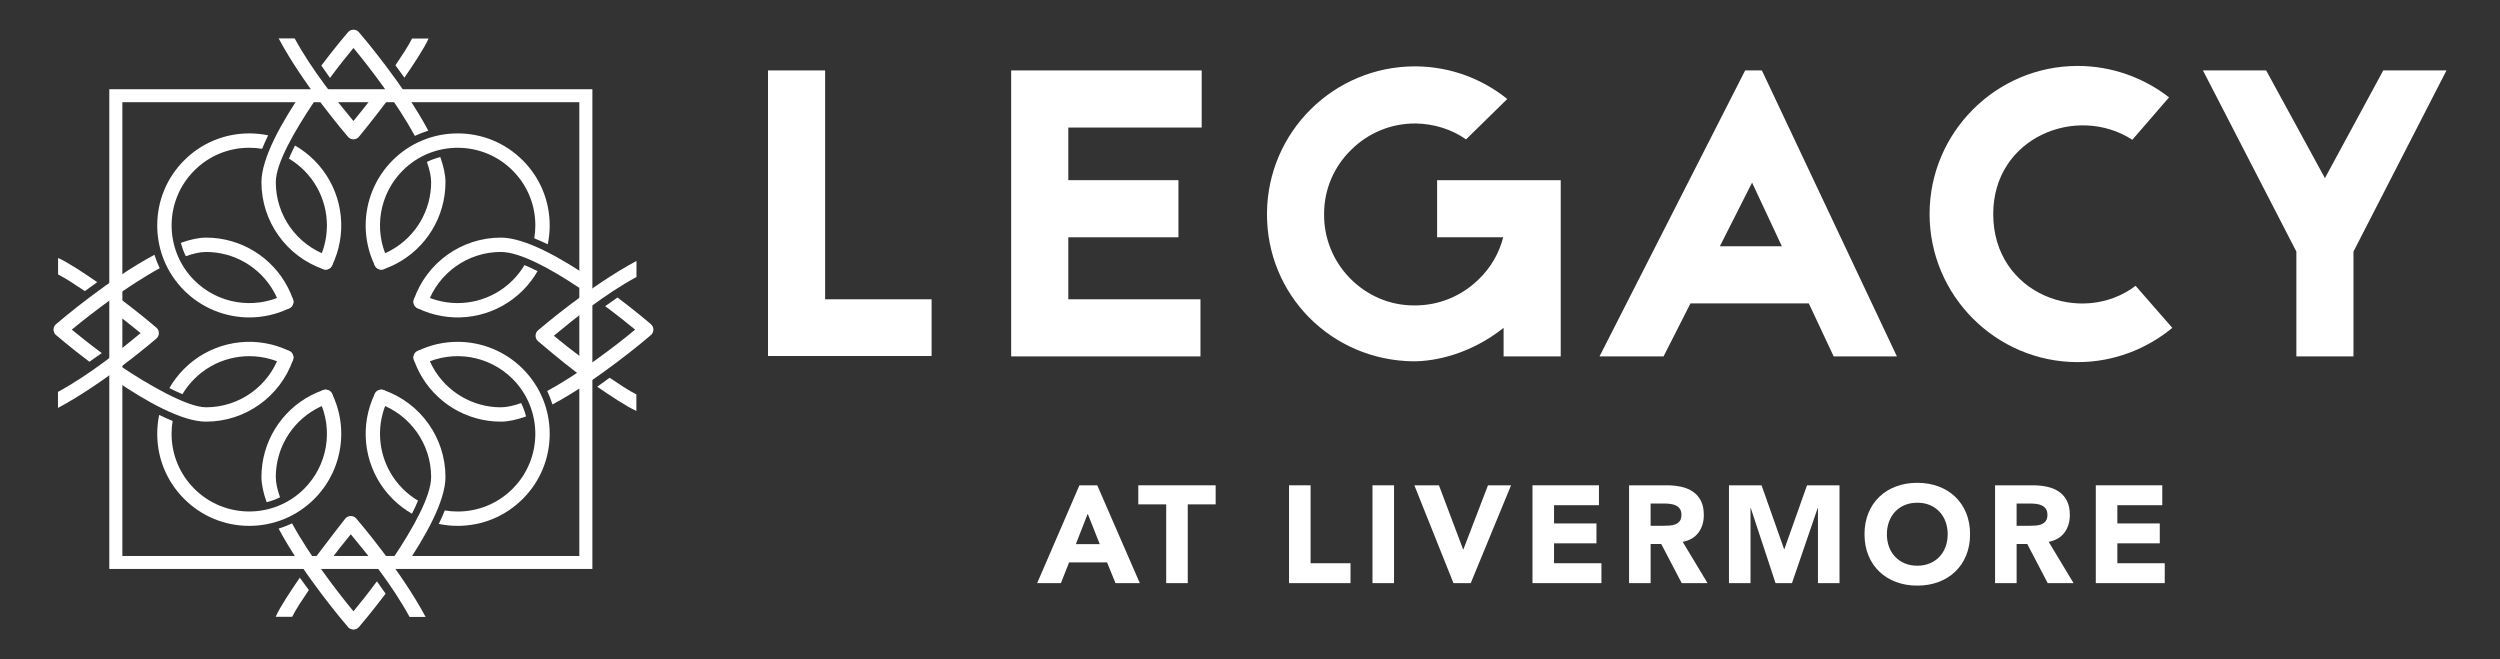 <?xml version="1.0" encoding="UTF-8"?><svg id="Layer_1" xmlns="http://www.w3.org/2000/svg" viewBox="0 0 1141.901 301.121"><rect x="0" y="0" width="1141.901" height="301.121" fill="#333333" stroke="none"/><defs><style>.cls-1{fill:#fff;}</style></defs><polygon class="cls-1" points="350.797 32.169 350.797 162.608 425.514 162.608 425.514 136.704 376.884 136.704 376.884 32.169 350.797 32.169"/><polygon class="cls-1" points="548.884 58.257 487.954 58.257 487.954 82.293 538.264 82.293 538.264 108.385 487.954 108.385 487.954 136.705 548.325 136.705 548.325 162.792 461.862 162.792 461.862 32.17 548.884 32.17 548.884 58.257"/><path class="cls-1" d="M656.412,82.294h56.463v80.499h-26.092v-13.041c-15.279,12.112-31.3,15.28-41.183,15.28-37.448-.371-67.265-30.376-66.894-67.829.376-37.082,30.559-66.894,67.645-66.894h.558c15.838.183,30.183,5.772,41.554,14.904l-18.823,18.447c-6.71-4.655-14.533-7.081-22.919-7.264h-.371c-10.995,0-21.432,4.285-29.254,12.112-7.832,7.64-12.3,18.072-12.3,29.067-.188,10.995,4.097,21.614,11.736,29.442,7.827,8.015,18.264,12.487,29.259,12.487h.558c10.99,0,21.239-4.285,29.067-11.929,5.589-5.401,9.32-11.924,11.183-19.193h-30.188v-26.087Z"/><path class="cls-1" d="M826.185,138.569h-54.041l-12.3,24.224h-29.254l66.524-130.626h7.64l61.681,130.626h-28.884l-11.366-24.224ZM813.885,112.482l-13.604-29.071-14.716,29.071h28.32Z"/><path class="cls-1" d="M973.968,63.847c-25.341-16.396-63.544-1.122-63.544,33.914,0,36.711,40.437,51.427,65.031,32.792l16.772,19.198c-11.741,9.686-26.833,15.65-43.229,15.65-37.274,0-67.641-30.371-67.641-67.641s30.366-67.641,67.641-67.641c15.65,0,30.188,5.401,41.742,14.346l-16.772,19.381Z"/><polygon class="cls-1" points="1117.457 32.169 1074.975 114.906 1074.975 162.795 1048.888 162.795 1048.888 114.906 1006.217 32.169 1035.096 32.169 1061.934 81.362 1088.574 32.169 1117.457 32.169"/><path class="cls-1" d="M176.824,46.091c-1.3-1.901-3.331-2.628-4.67-4.492-3.947,5.319-7.712,10.066-10.716,13.686-7.601-9.166-18.895-23.136-26.843-37.746,0,.01-7.322.01-7.322,0,11.197,21.027,30.544,43.629,31.685,44.962.621.717,1.526,1.136,2.479,1.136.958,0,1.863-.419,2.484-1.136.578-.669,6.465-7.885,12.901-16.411"/><path class="cls-1" d="M188.224,17.593c-1.675,3.408-4.91,8.198-7.606,12.227,1.338,1.805,2.715,3.697,4.101,5.656,3.947-5.767,9.04-13.315,11.043-17.889.005-.009-7.529-.014-7.539.005"/><path class="cls-1" d="M203.475,83.24c0,15.9-8.954,30.265-22.804,37.39-1.738.886-3.553,1.671-5.43,2.325-1.719.587-3.577-.313-4.174-2.022-.587-1.709.313-3.577,2.022-4.169,2.017-.703,3.947-1.569,5.767-2.599,11.014-6.2,18.072-17.961,18.072-30.925,0-2.657-.713-5.81-1.94-9.267,1.954-.953,3.991-1.7,6.114-2.234,1.492,4.188,2.373,8.097,2.373,11.501"/><path class="cls-1" d="M133.692,136.419c.785,1.627.101,3.586-1.521,4.371-5.83,2.831-12.088,4.198-18.293,4.198-10.918,0-21.687-4.246-29.75-12.304-7.938-7.943-12.309-18.495-12.309-29.726s4.371-21.783,12.309-29.721c7.933-7.933,18.49-12.304,29.716-12.304,2.936,0,5.83.298,8.636.881-1.016,2.084-1.94,4.14-2.744,6.152-1.93-.323-3.899-.481-5.892-.481-9.474,0-18.389,3.688-25.085,10.389-13.835,13.83-13.835,36.345,0,50.176,10.677,10.677,26.977,13.431,40.553,6.855,1.627-.789,3.586-.111,4.381,1.516"/><path class="cls-1" d="M153.864,115.821c-.597,1.853-1.319,3.678-2.19,5.469-.785,1.627-2.744,2.301-4.371,1.516-1.632-.789-2.306-2.744-1.521-4.381.934-1.916,1.675-3.894,2.234-5.902,3.408-12.179.082-25.485-9.084-34.651-2.118-2.118-4.458-3.933-6.966-5.43.78-1.906,1.719-3.909,2.773-5.969,3.187,1.825,6.152,4.097,8.829,6.764,11.241,11.245,15.063,27.752,10.297,42.584"/><path class="cls-1" d="M94.123,108.532c15.9,0,30.27,8.959,37.39,22.804.891,1.738,1.671,3.553,2.325,5.435.587,1.714-.313,3.572-2.017,4.169-1.714.587-3.577-.313-4.174-2.022-.703-2.017-1.569-3.943-2.595-5.762-6.2-11.014-17.966-18.072-30.93-18.072-2.657,0-5.806.708-9.267,1.935-.948-1.954-1.695-3.995-2.234-6.114,4.193-1.492,8.102-2.373,11.501-2.373"/><path class="cls-1" d="M147.304,178.317c1.627-.789,3.586-.101,4.371,1.521,2.831,5.83,4.198,12.088,4.198,18.293,0,10.913-4.246,21.687-12.304,29.75-7.943,7.938-18.495,12.309-29.726,12.309s-21.783-4.371-29.716-12.309c-7.938-7.938-12.309-18.49-12.309-29.716,0-2.936.298-5.83.886-8.636,2.08,1.011,4.135,1.935,6.147,2.744-.323,1.926-.481,3.895-.481,5.892,0,9.474,3.688,18.384,10.389,25.081,13.83,13.84,36.345,13.84,50.176,0,10.673-10.673,13.431-26.973,6.855-40.553-.794-1.627-.111-3.586,1.516-4.376"/><path class="cls-1" d="M126.706,158.142c1.853.597,3.678,1.324,5.469,2.19,1.627.785,2.301,2.744,1.516,4.371-.789,1.632-2.744,2.306-4.376,1.521-1.921-.934-3.899-1.675-5.907-2.229-12.179-3.413-25.485-.082-34.651,9.079-2.118,2.118-3.933,4.458-5.43,6.966-1.906-.78-3.909-1.719-5.969-2.773,1.825-3.187,4.097-6.152,6.768-8.824,11.241-11.245,27.748-15.068,42.579-10.302"/><path class="cls-1" d="M119.416,217.884c0-15.9,8.959-30.265,22.804-37.39,1.738-.891,3.553-1.671,5.435-2.325,1.714-.592,3.572.313,4.169,2.017.587,1.709-.313,3.577-2.022,4.174-2.017.703-3.943,1.569-5.762,2.599-11.014,6.196-18.072,17.961-18.072,30.925,0,2.657.708,5.81,1.935,9.267-1.954.948-3.991,1.7-6.114,2.234-1.492-4.193-2.373-8.097-2.373-11.501"/><path class="cls-1" d="M189.202,164.703c-.785-1.627-.101-3.586,1.521-4.371,5.83-2.831,12.083-4.198,18.293-4.198,10.918,0,21.682,4.246,29.755,12.309,7.933,7.943,12.309,18.49,12.309,29.721s-4.376,21.783-12.309,29.721c-7.938,7.933-18.495,12.304-29.726,12.304-2.932,0-5.83-.298-8.631-.881,1.016-2.084,1.94-4.14,2.744-6.152,1.93.323,3.899.486,5.888.486,9.479,0,18.389-3.692,25.09-10.393,13.835-13.83,13.835-36.34,0-50.176-10.677-10.677-26.973-13.431-40.557-6.855-1.627.789-3.586.111-4.376-1.516"/><path class="cls-1" d="M169.03,185.303c.592-1.853,1.319-3.678,2.186-5.469.785-1.627,2.744-2.306,4.371-1.516,1.632.789,2.311,2.744,1.526,4.376-.934,1.921-1.675,3.899-2.234,5.907-3.413,12.174-.082,25.485,9.084,34.646,2.118,2.118,4.458,3.938,6.966,5.435-.78,1.902-1.723,3.904-2.773,5.969-3.192-1.829-6.152-4.102-8.829-6.768-11.241-11.245-15.063-27.748-10.297-42.579"/><path class="cls-1" d="M228.767,192.59c-15.9,0-30.261-8.959-37.39-22.804-.886-1.738-1.666-3.553-2.325-5.43-.587-1.714.313-3.577,2.022-4.174,1.709-.587,3.577.313,4.169,2.022.708,2.017,1.574,3.947,2.599,5.762,6.2,11.014,17.966,18.072,30.925,18.072,2.662,0,5.81-.708,9.272-1.935.948,1.954,1.695,3.995,2.234,6.114-4.198,1.492-8.102,2.373-11.505,2.373"/><path class="cls-1" d="M175.588,122.806c-1.627.785-3.586.106-4.371-1.521-2.826-5.83-4.198-12.088-4.198-18.293,0-10.918,4.246-21.687,12.304-29.755,7.948-7.933,18.495-12.304,29.721-12.304s21.788,4.371,29.726,12.304c7.933,7.938,12.309,18.495,12.309,29.721,0,2.936-.303,5.83-.886,8.636-2.084-1.016-4.14-1.935-6.152-2.744.323-1.93.481-3.899.481-5.892,0-9.474-3.683-18.389-10.389-25.085-13.83-13.835-36.345-13.835-50.176,0-10.677,10.677-13.431,26.977-6.855,40.553.789,1.627.111,3.591-1.516,4.381"/><path class="cls-1" d="M196.188,142.979c-1.858-.597-3.678-1.319-5.469-2.19-1.627-.785-2.301-2.744-1.516-4.371.789-1.632,2.744-2.306,4.376-1.521,1.921.934,3.899,1.675,5.907,2.234,12.179,3.408,25.48.082,34.651-9.084,2.113-2.118,3.933-4.458,5.43-6.966,1.902.78,3.904,1.719,5.969,2.773-1.829,3.187-4.102,6.152-6.764,8.829-11.245,11.241-27.752,15.063-42.584,10.297"/><path class="cls-1" d="M270.249,127.378c-14.004-9.57-30.424-18.847-41.482-18.847-17.884,0-33.813,11.361-39.715,28.234-.12.356-.178.717-.178,1.073,0,1.357.847,2.623,2.2,3.091,1.709.597,3.577-.308,4.169-2.017,4.949-14.249,18.423-23.829,33.524-23.829,8.737,0,22.746,7.64,35.825,16.401,1.8-1.338,3.697-2.715,5.656-4.106"/><path class="cls-1" d="M282.062,135.883c-1.901,1.3-3.788,2.628-5.647,3.962,5.319,3.947,10.061,7.717,13.681,10.716-9.161,7.606-25.543,20.098-40.158,28.041.953,1.993,1.757,4.039,2.402,6.143,21.023-11.192,43.643-30.559,44.972-31.7.722-.621,1.136-1.526,1.136-2.484,0-.953-.414-1.858-1.136-2.484-.664-.573-6.72-5.757-15.251-12.194"/><path class="cls-1" d="M138.263,41.757c-9.57,14.009-18.847,30.424-18.847,41.482,0,17.889,11.361,33.813,28.239,39.715.351.125.713.178,1.069.178,1.357,0,2.623-.842,3.091-2.2.597-1.709-.308-3.572-2.017-4.169-14.254-4.949-23.829-18.423-23.829-33.524,0-8.737,8.79-23.757,17.556-36.841-1.343-1.8-3.87-2.681-5.262-4.641"/><path class="cls-1" d="M146.768,29.945c1.3,1.901,2.628,3.788,3.962,5.647,3.947-5.319,7.717-10.061,10.716-13.681,7.601,9.161,20.098,25.543,28.041,40.153,1.993-.948,4.034-1.748,6.147-2.393-11.197-21.027-30.564-43.648-31.705-44.977-.621-.722-1.526-1.136-2.484-1.136-.953,0-1.858.414-2.484,1.136-.573.669-5.757,6.725-12.194,15.251"/><path class="cls-1" d="M52.642,173.743c14.009,9.57,30.429,18.847,41.482,18.847,17.884,0,33.813-11.361,39.715-28.234.12-.356.178-.717.178-1.069,0-1.362-.847-2.628-2.2-3.095-1.709-.597-3.577.308-4.169,2.017-4.949,14.249-18.423,23.829-33.524,23.829-8.737,0-26.91-10.62-39.065-18.794-1.8,1.343-.457,5.108-2.417,6.499"/><path class="cls-1" d="M40.83,165.239c1.901-1.3,3.788-2.628,5.647-3.962-5.319-3.947-10.061-7.712-13.681-10.716,9.161-7.606,25.543-20.098,40.153-28.046-.948-1.983-1.748-4.034-2.393-6.138-21.027,11.192-43.648,30.559-44.977,31.7-.722.621-1.136,1.526-1.136,2.484,0,.953.414,1.863,1.136,2.484.669.573,6.725,5.757,15.251,12.194"/><path class="cls-1" d="M184.628,259.365c9.57-14.004,18.847-30.424,18.847-41.482,0-17.884-11.356-33.808-28.234-39.715-.356-.125-.717-.178-1.073-.178-1.357,0-2.623.847-3.091,2.2-.597,1.709.308,3.572,2.017,4.169,14.254,4.954,23.834,18.423,23.834,33.524,0,8.737-8.376,23.622-17.142,36.706,1.343,1.8,3.452,2.816,4.843,4.775"/><path class="cls-1" d="M176.124,271.176c-1.305-1.901-2.628-3.788-3.962-5.647-3.943,5.319-7.712,10.066-10.716,13.681-7.601-9.161-20.098-25.543-28.046-40.153-1.983.948-4.029,1.748-6.138,2.393,11.192,21.027,30.559,43.648,31.7,44.977.626.722,1.531,1.136,2.484,1.136.958,0,1.863-.414,2.484-1.136.573-.669,5.757-6.725,12.194-15.251"/><path class="cls-1" d="M144.342,254.282c1.3,1.901,3.837,1.584,5.17,3.442,3.947-5.315,7.712-10.066,10.716-13.681,7.601,9.161,18.9,23.131,26.843,37.746,0-.009,7.327-.009,7.327,0-11.197-21.027-30.544-43.633-31.685-44.962-.621-.722-1.526-1.136-2.484-1.136-.953,0-1.863.414-2.484,1.136-.573.669-6.966,8.93-13.402,17.455"/><path class="cls-1" d="M133.447,281.735c1.67-3.404,4.905-8.198,7.606-12.227-1.338-1.805-2.715-3.697-4.106-5.656-3.943,5.767-9.036,13.315-11.043,17.889,0,.009,7.534.014,7.543-.005"/><path class="cls-1" d="M55.364,136.804c-1.901,1.305-2.97,3.297-4.828,4.631,5.319,3.947,10.066,7.717,13.686,10.716-9.166,7.606-23.136,18.9-37.746,26.848.005,0,.005,7.322,0,7.322,21.027-11.197,43.629-30.544,44.958-31.685.722-.621,1.141-1.526,1.141-2.484s-.419-1.863-1.141-2.484c-.664-.573-7.543-6.427-16.069-12.863"/><path class="cls-1" d="M26.529,125.369c3.404,1.67,8.198,4.905,12.227,7.606,1.8-1.338,3.697-2.715,5.652-4.106-5.762-3.943-13.315-9.036-17.884-11.043-.009,0-.014,7.534.005,7.543"/><path class="cls-1" d="M264.472,171.025c1.901-1.3.327-5.613,2.186-6.947-5.31-3.947-10.061-7.712-13.681-10.716,9.171-7.606,23.136-18.899,37.746-26.847-.01,0-.01-7.322,0-7.322-21.023,11.197-43.629,30.544-44.962,31.685-.717.621-1.131,1.526-1.131,2.484s.414,1.863,1.131,2.484c.674.573,10.186,8.742,18.712,15.178"/><path class="cls-1" d="M290.669,180.146c-3.408-1.67-8.198-4.905-12.227-7.606-1.805,1.338-3.692,2.715-5.652,4.106,5.762,3.943,13.31,9.036,17.884,11.043.009,0,.014-7.534-.005-7.543"/><path class="cls-1" d="M270.575,259.87H49.923V40.759h220.652v219.111ZM55.888,253.949h208.723V46.68H55.888v207.269Z"/><path class="cls-1" d="M493.04,221.666h8.14l19.439,44.683h-11.106l-3.851-9.464h-17.354l-3.721,9.464h-10.855l19.309-44.683ZM496.828,234.668l-5.43,13.883h10.923l-5.493-13.883Z"/><polygon class="cls-1" points="532.674 230.375 519.927 230.375 519.927 221.666 555.266 221.666 555.266 230.375 542.519 230.375 542.519 266.349 532.674 266.349 532.674 230.375"/><polygon class="cls-1" points="588.78 221.666 598.624 221.666 598.624 257.261 616.864 257.261 616.864 266.349 588.78 266.349 588.78 221.666"/><rect class="cls-1" x="626.897" y="221.668" width="9.845" height="44.683"/><polygon class="cls-1" points="646.02 221.666 657.251 221.666 668.294 250.95 668.424 250.95 679.655 221.666 690.198 221.666 671.77 266.349 663.88 266.349 646.02 221.666"/><polygon class="cls-1" points="699.98 221.666 730.336 221.666 730.336 230.755 709.824 230.755 709.824 239.083 729.2 239.083 729.2 248.172 709.824 248.172 709.824 257.261 731.472 257.261 731.472 266.349 699.98 266.349 699.98 221.666"/><path class="cls-1" d="M744.092,221.666h17.292c2.277,0,4.429.221,6.475.664,2.031.438,3.817,1.179,5.363,2.21,1.531,1.03,2.753,2.417,3.659,4.164.905,1.748,1.358,3.923,1.358,6.533,0,3.153-.818,5.839-2.46,8.044-1.646,2.21-4.044,3.611-7.202,4.198l11.361,18.871h-11.799l-9.339-17.86h-4.862v17.86h-9.845v-44.683ZM753.937,240.161h5.806c.891,0,1.825-.038,2.811-.096.987-.063,1.887-.255,2.681-.568.799-.318,1.459-.814,1.988-1.483.525-.674.789-1.622.789-2.84,0-1.136-.231-2.041-.693-2.715-.467-.674-1.059-1.189-1.772-1.545s-1.531-.602-2.46-.727c-.924-.125-1.825-.193-2.71-.193h-6.441v10.167Z"/><polygon class="cls-1" points="789.722 221.666 804.616 221.666 814.903 250.824 815.029 250.824 825.379 221.666 840.215 221.666 840.215 266.349 830.366 266.349 830.366 232.079 830.236 232.079 818.504 266.349 810.99 266.349 799.696 232.079 799.566 232.079 799.566 266.349 789.722 266.349 789.722 221.666"/><path class="cls-1" d="M851.637,244.008c0-3.577.597-6.816,1.796-9.719s2.864-5.377,5.021-7.413c2.142-2.041,4.684-3.611,7.63-4.703,2.946-1.093,6.167-1.642,9.662-1.642,3.485,0,6.71.549,9.652,1.642,2.946,1.093,5.493,2.662,7.635,4.703,2.152,2.036,3.817,4.511,5.021,7.413,1.194,2.903,1.796,6.143,1.796,9.719s-.602,6.816-1.796,9.719c-1.204,2.903-2.869,5.377-5.021,7.418-2.142,2.036-4.689,3.606-7.635,4.698-2.941,1.098-6.167,1.642-9.652,1.642-3.495,0-6.715-.544-9.662-1.642-2.946-1.093-5.488-2.662-7.63-4.698-2.157-2.041-3.822-4.516-5.021-7.418s-1.796-6.143-1.796-9.719M861.857,244.008c0,2.104.327,4.029.977,5.777.655,1.743,1.589,3.259,2.811,4.544,1.218,1.28,2.681,2.282,4.386,2.994,1.704.717,3.606,1.073,5.714,1.073,2.099,0,4.01-.356,5.709-1.073,1.709-.713,3.163-1.714,4.385-2.994,1.218-1.285,2.152-2.802,2.807-4.544.65-1.747.977-3.673.977-5.777,0-2.06-.327-3.976-.977-5.743-.655-1.767-1.589-3.293-2.807-4.578-1.223-1.28-2.676-2.282-4.385-2.999-1.7-.712-3.611-1.069-5.709-1.069-2.109,0-4.01.356-5.714,1.069-1.704.717-3.167,1.719-4.386,2.999-1.223,1.285-2.157,2.811-2.811,4.578-.65,1.767-.977,3.683-.977,5.743"/><path class="cls-1" d="M911.267,221.666h17.297c2.272,0,4.424.221,6.47.664,2.041.438,3.827,1.179,5.363,2.21,1.536,1.03,2.758,2.417,3.663,4.164.9,1.748,1.358,3.923,1.358,6.533,0,3.153-.823,5.839-2.47,8.044-1.637,2.21-4.034,3.611-7.192,4.198l11.366,18.871h-11.804l-9.339-17.86h-4.867v17.86h-9.845v-44.683ZM921.111,240.161h5.81c.881,0,1.82-.038,2.807-.096.992-.063,1.882-.255,2.686-.568.799-.318,1.464-.814,1.983-1.483.529-.674.789-1.622.789-2.84,0-1.136-.231-2.041-.688-2.715-.467-.674-1.054-1.189-1.772-1.545-.712-.356-1.531-.602-2.455-.727-.934-.125-1.834-.193-2.715-.193h-6.446v10.167Z"/><polygon class="cls-1" points="957.278 221.666 987.64 221.666 987.64 230.755 967.123 230.755 967.123 239.083 986.499 239.083 986.499 248.172 967.123 248.172 967.123 257.261 988.771 257.261 988.771 266.349 957.278 266.349 957.278 221.666"/></svg>